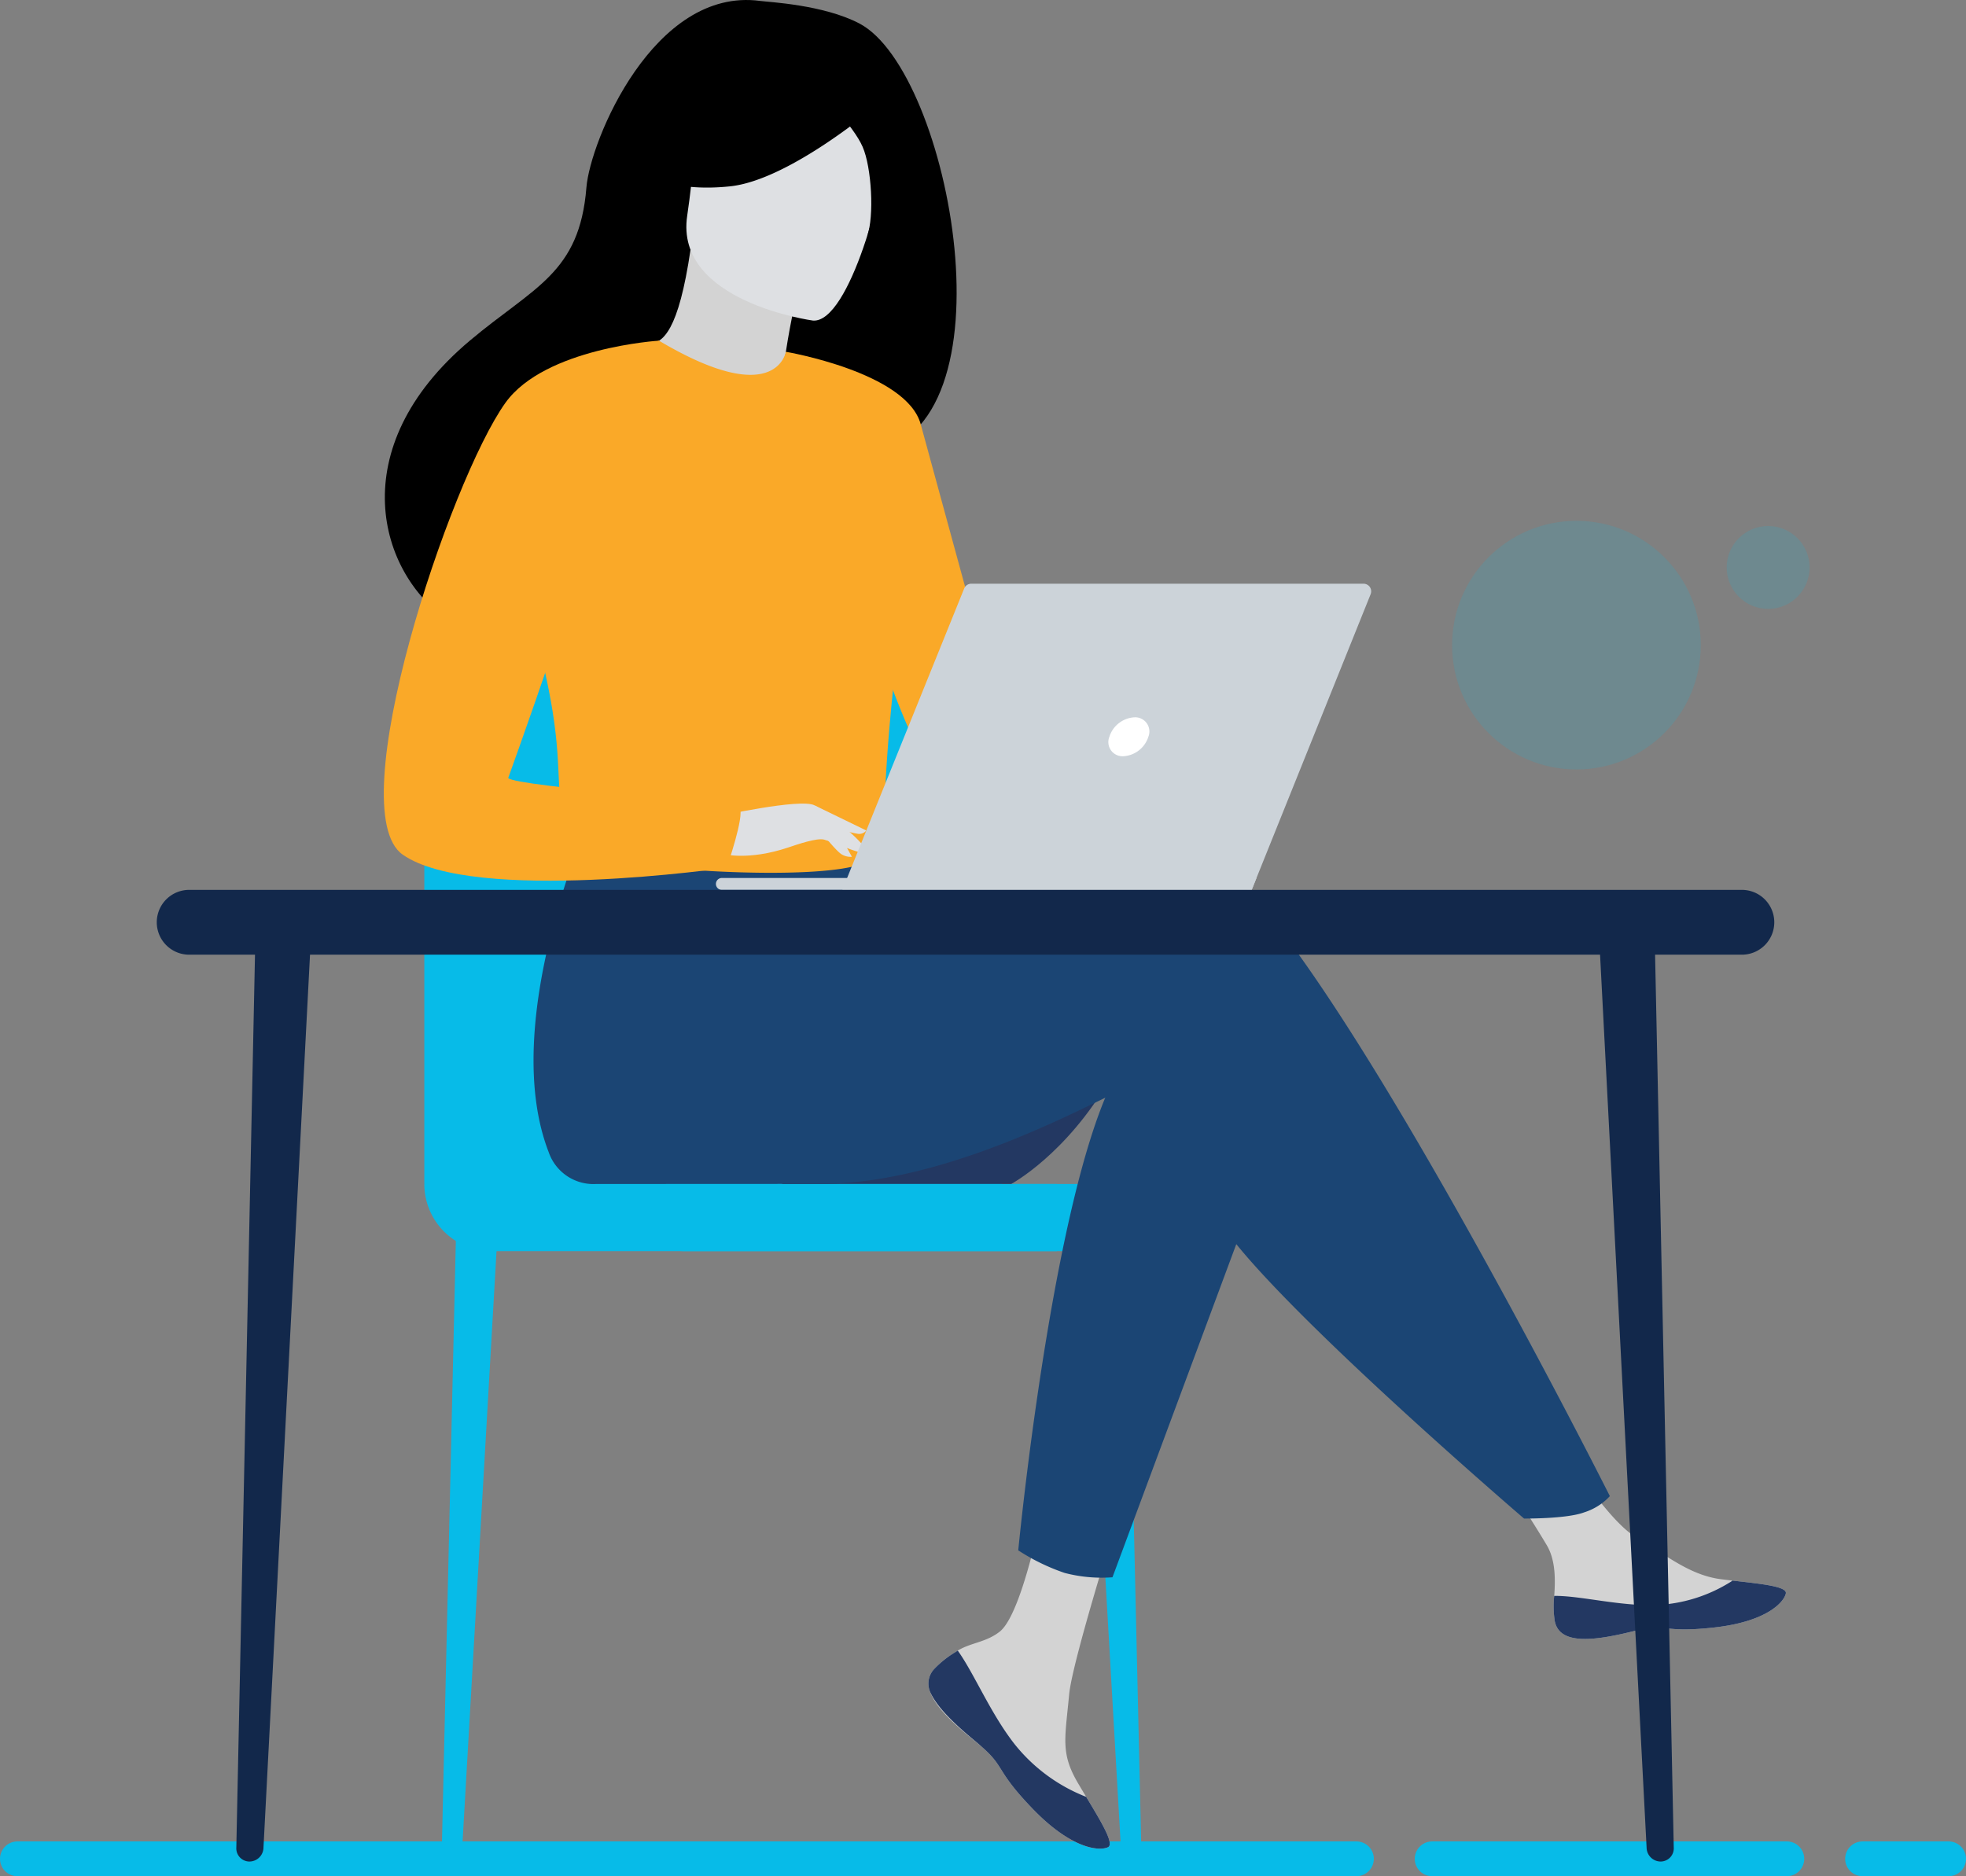 <svg xmlns="http://www.w3.org/2000/svg" width="282.79" height="269.921" viewBox="0 0 282.79 269.921">
    <rect x="0" y="0" width="282.79" height="269.921" fill="#808080" stroke="none"/>
    <g data-name="Group 29">
        <g data-name="Group 20">
            <path data-name="Line 2" transform="translate(2.501 267.421)" style="fill:none;stroke:#07bbe8;stroke-linecap:round;stroke-linejoin:round;stroke-width:5px" d="M0 0h192.611"/>
            <path data-name="Line 3" transform="translate(205.997 267.421)" style="fill:none;stroke:#07bbe8;stroke-linecap:round;stroke-linejoin:round;stroke-width:5px" d="M0 0h51.025"/>
            <path data-name="Line 4" transform="translate(267.908 267.421)" style="fill:none;stroke:#07bbe8;stroke-linecap:round;stroke-linejoin:round;stroke-width:5px" d="M0 0h12.382"/>
        </g>
        <g data-name="Group 28" transform="translate(-1057.016 -873.162)">
            <g data-name="Group 19">
                <g data-name="Group 15">
                    <g data-name="Group 10" transform="translate(-1.28 2.573)">
                        <g data-name="Group 8">
                            <path data-name="Path 7" d="M1123.352 1137.169h-.13a1.358 1.358 0 0 1-1.358-1.391l2.06-89.311 6.07-.708-5.176 90.026a1.469 1.469 0 0 1-1.466 1.384z" style="fill:#07bbe8"/>
                        </g>
                        <g data-name="Group 9">
                            <path data-name="Path 8" d="M1220.956 1137.169h.13a1.36 1.36 0 0 0 1.359-1.391l-2.061-89.311-6.07-.708 5.176 90.026a1.469 1.469 0 0 0 1.466 1.384z" style="fill:#07bbe8"/>
                        </g>
                        <path data-name="Path 9" d="M1119.33 1040.928v-61.2a19.5 19.5 0 0 1 19.5-19.5h44.094a19.5 19.5 0 0 1 19.5 19.5v63.539z" style="fill:#07bbe8"/>
                        <path data-name="Rectangle 22" d="M0 0h90.991v9.662H9.662A9.662 9.662 0 0 1 0 0z" transform="translate(1119.33 1040.928)" style="fill:#07bbe8"/>
                        <rect data-name="Rectangle 23" width="73.067" height="9.662" rx="4.831" transform="translate(1151.785 1040.928)" style="fill:#07bbe8"/>
                    </g>
                    <g data-name="Group 14">
                        <path data-name="Path 10" d="M1218.022 1025.678c-6.317 10.994-14.261 15.238-14.261 15.238h-33.053s52.133-23.625 47.314-15.238z" style="fill:#233862" transform="translate(-1.28 2.573)"/>
                        <g data-name="Group 11">
                            <path data-name="Path 11" d="M1192.636 1110.741a3.054 3.054 0 0 0-.544 3.268.022.022 0 0 0 .008.016c.788 2.179 3.393 4.612 6.418 7.041.387.312.731.6 1.03.859.079.069.158.138.231.207.061.053.12.11.178.161 2.822 2.6 1.76 3.2 6.828 8.473 5.779 6.013 9.758 6.121 10.89 5.574.958-.467-.988-3.657-3.144-7.241-.1-.173-.207-.348-.314-.523-.287-.476-.572-.96-.857-1.439-2.527-4.314-1.878-6.338-1.279-12.758.487-5.217 8.116-29.146 8.116-29.146l-11.074-1.908s-3.336 19.055-7.01 21.989c-1.965 1.564-4.165 1.584-6.054 2.743q-.2.121-.392.249a14.5 14.5 0 0 0-3.031 2.435z" style="fill:#d3d3d3" transform="translate(-1.28 2.573)"/>
                            <path data-name="Path 12" d="M1192.636 1110.741a3.054 3.054 0 0 0-.544 3.268.022.022 0 0 0 .008.016c.965 2.177 3.5 4.6 6.429 7.019.382.317.719.608 1.019.881.079.069.158.138.231.207.061.053.12.11.178.161 2.822 2.6 1.76 3.2 6.828 8.473 5.779 6.013 9.758 6.121 10.89 5.574.958-.467-.988-3.657-3.144-7.241a24.621 24.621 0 0 1-10.3-7.591c-3.48-4.44-5.8-10.146-8.171-13.451q-.2.121-.392.249a14.5 14.5 0 0 0-3.032 2.435z" style="fill:#233862" transform="translate(-1.28 2.573)"/>
                            <path data-name="Path 13" d="M1281.938 1103.824c.684 3.419 5.556 2.848 11 1.518s4.151.251 11.9-.607 10.1-3.746 10.332-4.9c.211-1.023-3.617-1.383-7.724-1.856-.516-.058-1.035-.122-1.554-.186-4.636-.582-8.032-3.573-12.243-6.031-3.989-2.327-9.942-11.809-9.942-11.809l-10.626.841s5.576 8.47 7.733 12.152c1.268 2.166 1.2 5.03 1.043 7.241a13.627 13.627 0 0 0 .081 3.637z" style="fill:#d3d3d3" transform="translate(-1.28 2.573)"/>
                            <path data-name="Path 14" d="M1292.938 1105.342c5.445-1.33 4.151.251 11.9-.607s10.1-3.746 10.332-4.9c.211-1.023-3.617-1.383-7.724-1.856l-.038.079a21.852 21.852 0 0 1-11.1 3.449c-5.256.127-10.824-1.379-14.454-1.32a13.627 13.627 0 0 0 .082 3.635c.686 3.421 5.558 2.85 11.002 1.52z" style="fill:#233862" transform="translate(-1.28 2.573)"/>
                            <path data-name="Path 15" d="m1241.216 1035.879-9.933 26.729-12.969 34.9a21.008 21.008 0 0 1-6.889-.629 29.859 29.859 0 0 1-6.663-3.244s3.6-37.473 10.318-58.984c1.721-5.522 3.651-9.988 5.78-12.5 10.414-12.308 20.356 13.728 20.356 13.728z" style="fill:#1b4574" transform="translate(-1.28 2.573)"/>
                            <path data-name="Path 16" d="M1231.117 993.429c-6.508-2.1-25.069.6-43.714 4.246l-3.9-6.439-40.272-3.145s-13.289 29.471-6.014 48.248a6.808 6.808 0 0 0 6.816 4.589h.588s23.97-.014 31.753-.014c20.028 0 42.386-13.767 45.278-14.346 4.735-.947 6.628 8.522 11.362 18.463s44.5 44.027 44.5 44.027 6.112.061 8.637-.886a8.5 8.5 0 0 0 3.708-2.34s-44.067-87.668-58.742-92.403z" style="fill:#1b4574" transform="translate(-1.28 2.573)"/>
                            <path data-name="Path 17" d="M1180.635 876.543c-5.159-2.709-13.009-3.075-14.284-3.247-15.261-2.051-24.446 20.125-24.986 26.844-.995 12.384-7.547 14.273-16.769 22.029-18.491 15.552-13.069 33.625-2.958 40.34 6.067 4.029 16.76 0 16.76 0 .151.106 29.244-16.264 43.585-24.16 21.499-3.057 11.799-54.902-1.348-61.806z"/>
                            <path data-name="Path 18" d="M1171.243 929.054c.063.041-7.056 2.471-11.816.363-4.479-1.979-7.871-9.347-7.805-9.351 2.037-.094 4.274-1.875 6-13.561l.868.311 14.585 5.248s-1.057 4.68-1.74 9.136c-.58 3.741-.889 7.325-.092 7.854z" style="fill:#d3d3d3" transform="translate(-1.28 2.573)"/>
                            <path data-name="Path 19" d="M1175.243 916.709s-19.955-2.678-18.1-15.08.536-21.1 13.355-19.914 14.58 6.289 14.967 10.579-4.983 24.792-10.222 24.415z" style="fill:#dee0e3" transform="translate(-1.28 2.573)"/>
                            <path data-name="Path 20" d="M1183.462 888.073s-12.775 11.009-21.464 11.9-11.979-1.9-11.979-1.9a33.937 33.937 0 0 0 8.2-11.115 6.1 6.1 0 0 1 5.036-3.6c6.209-.547 17.971-.791 20.207 4.715z"/>
                            <path data-name="Path 21" d="M1175.476 887.083s4.274 4.132 5.619 7.2c1.3 2.958 1.689 10.031.654 12.84 0 0 6.659-12.946 2.889-19.237-3.997-6.673-9.162-.803-9.162-.803z"/>
                            <path data-name="Path 22" d="M1188.046 958.45c-5 40.09-.165 31.954-4.584 35.787-1.065.923-4.058 1.473-8 1.733-12.387.823-34.16-1.218-34.989-3.508-2.857-7.92-.84-10.381-3.223-22.507a104.052 104.052 0 0 0-.917-4.205c-1.988-8.329-3.922-11.162 3.129-24.542 6.394-12.121 13.037-21.958 13.634-21.6 16.87 10.015 18.231 1.6 18.231 1.6s19.242 17 16.719 37.242z" style="fill:#faa928" transform="translate(-1.28 2.573)"/>
                            <path data-name="Path 23" d="M1171.331 921.2s17.359 2.943 19.4 10.417l14.034 51.411s-8.825 1.586-12.9-2.491-14.185-37.823-14.185-37.823z" style="fill:#faa928" transform="translate(-1.28 2.573)"/>
                            <path data-name="Path 24" d="M1161.273 988.091s12.22-2.721 14.192-1.636 6.79 5.034 7.394 6.408-4.39-1.043-6.014-1.479c-1.052-.282-3.82.68-5.191 1.137-5.767 1.923-9.3.934-9.3.934z" style="fill:#dee0e3" transform="translate(-1.28 2.573)"/>
                            <path data-name="Path 25" d="M1153.089 919.6s-16.408 1.011-22.088 8.933c-8 11.152-23.858 58.68-14.767 65.019 10.237 7.138 46.592 1.867 46.592 1.867s2.623-7.53 1.856-8.6c-.643-.9-32.022-3.033-33.285-4.295 0 0 12.118-33.638 12.118-37.426s9.574-25.498 9.574-25.498z" style="fill:#faa928" transform="translate(-1.28 2.573)"/>
                            <path data-name="Path 26" d="M1176.056 989.856s2.561 3.3 3.4 3.7a2.51 2.51 0 0 0 1.382.3l-1.726-3.106z" style="fill:#dee0e3" transform="translate(-1.28 2.573)"/>
                            <path data-name="Path 27" d="m1175.465 986.455 7.444 3.615a1.327 1.327 0 0 1-1.233.476 17.765 17.765 0 0 1-3.229-.887z" style="fill:#dee0e3" transform="translate(-1.28 2.573)"/>
                        </g>
                        <g data-name="Group 13">
                            <g data-name="Group 12">
                                <path data-name="Path 28" d="M1179.456 998.612h58.886l17.11-42.546a1.1 1.1 0 0 0-1.016-1.5H1198a1.1 1.1 0 0 0-1.015.685z" style="fill:#ccd3d9" transform="translate(-1.28 2.573)"/>
                                <path data-name="Path 29" d="M1239.032 996.9h-76.9a.858.858 0 0 0-.858.858.858.858 0 0 0 .858.858h76.211z" style="fill:#ccd3d9" transform="translate(-1.28 2.573)"/>
                            </g>
                            <path data-name="Path 30" d="M1223.477 976.587a2.04 2.04 0 0 0-2-2.8 4.017 4.017 0 0 0-3.608 2.8 2.04 2.04 0 0 0 2 2.8 4.016 4.016 0 0 0 3.608-2.8z" style="fill:#fff" transform="translate(-1.28 2.573)"/>
                        </g>
                    </g>
                </g>
                <g data-name="Group 18">
                    <g data-name="Group 16">
                        <path data-name="Path 31" d="M1297.078 1138.4h.171a1.9 1.9 0 0 0 1.8-2.029l-2.725-130.313-8.027-1.033 6.845 131.355a2.035 2.035 0 0 0 1.936 2.02z" style="fill:#12284b" transform="translate(-1.28 2.573)"/>
                    </g>
                    <g data-name="Group 17">
                        <path data-name="Path 32" d="M1094.26 1138.4h-.171a1.9 1.9 0 0 1-1.8-2.029l2.725-130.313 8.027-1.033-6.845 131.355a2.036 2.036 0 0 1-1.936 2.02z" style="fill:#12284b" transform="translate(-1.28 2.573)"/>
                    </g>
                    <path data-name="Rectangle 24" d="M4.663 0H228a4.663 4.663 0 0 1 4.663 4.663A4.662 4.662 0 0 1 228 9.325H4.662A4.662 4.662 0 0 1 0 4.663 4.663 4.663 0 0 1 4.663 0z" transform="translate(1079.566 1001.185)" style="fill:#12284b"/>
                </g>
            </g>
            <circle data-name="Ellipse 1" cx="17.885" cy="17.885" r="17.885" transform="translate(1265.886 948.093)" style="opacity:.15;fill:#07bbe8"/>
            <circle data-name="Ellipse 2" cx="5.962" cy="5.962" r="5.962" transform="translate(1305.383 948.838)" style="opacity:.15;fill:#07bbe8"/>
        </g>
    </g>
</svg>
